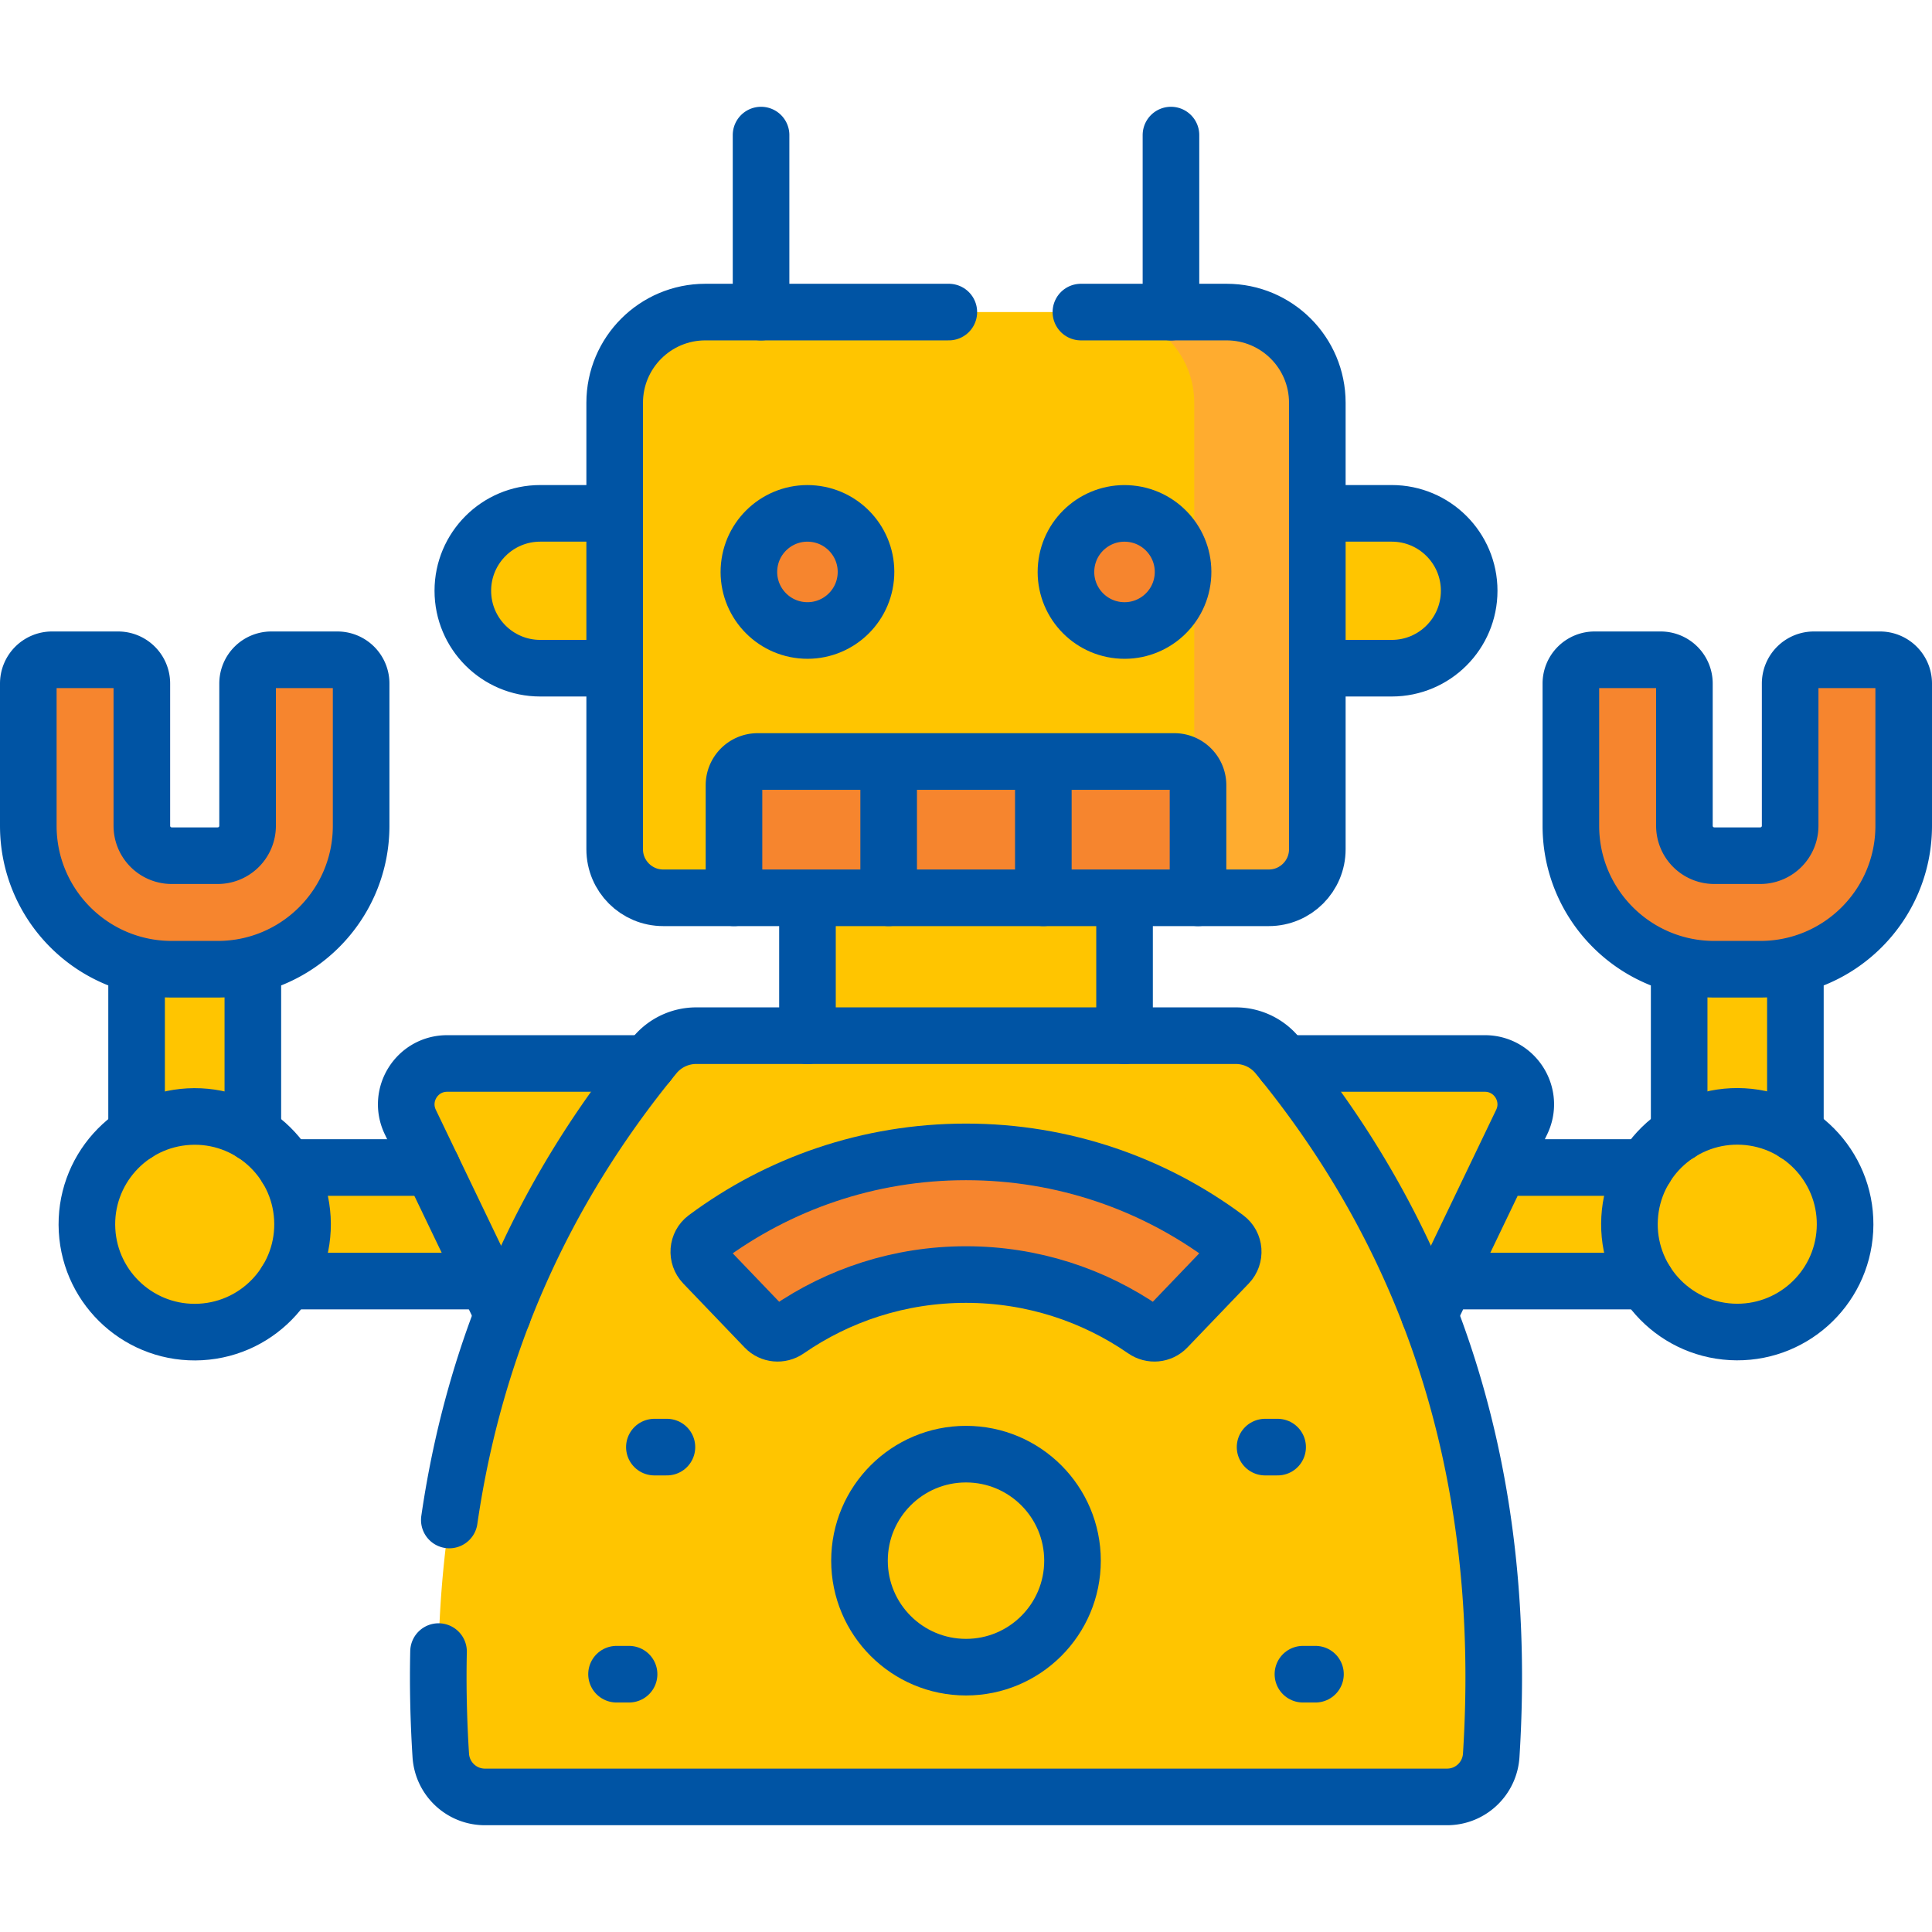 <svg xmlns="http://www.w3.org/2000/svg" version="1.1" xmlns:xlink="http://www.w3.org/1999/xlink" xmlns:svgjs="http://svgjs.com/svgjs" width="512" height="512" x="0" y="0" viewBox="0 0 512 512" style="enable-background:new 0 0 512 512" xml:space="preserve" class=""><g><path d="M56.875 309.406h122.922v30.09H56.875z" style="" fill="#ffc500" data-original="#766e6e" class=""></path><path d="M36.2 237.927h30.804v71.953H36.2z" style="" fill="#ffc500" data-original="#766e6e" class=""></path><path d="M45.508 256.856h12.188c20.991 0 38.008-17.017 38.008-38.008v-37.707a6.294 6.294 0 0 0-6.294-6.294H71.908a6.294 6.294 0 0 0-6.294 6.294v37.707a7.918 7.918 0 0 1-7.918 7.918H45.508a7.918 7.918 0 0 1-7.918-7.918v-37.707a6.294 6.294 0 0 0-6.294-6.294H13.794a6.294 6.294 0 0 0-6.294 6.294v37.707c0 20.991 17.017 38.008 38.008 38.008z" style="" fill="#f6852e" data-original="#fee97d" class=""></path><circle cx="51.602" cy="324.45" r="28.577" style="" transform="rotate(-3.17 51.603 324.455)" fill="#ffc500" data-original="#5de1c4" class=""></circle><path d="M332.203 309.406h122.922v30.09H332.203z" style="" fill="#ffc500" data-original="#766e6e" class=""></path><path d="M180.289 281.833v85.235h-38.075l-33.478-69.72c-3.451-7.187 1.787-15.515 9.76-15.515h61.793zM331.711 281.833v85.235h38.075l33.48-69.72c3.451-7.187-1.787-15.515-9.76-15.515h-61.795z" style="" fill="#ffc500" data-original="#fd8087" class=""></path><path d="M444.996 237.927H475.8v71.953h-30.804z" style="" fill="#ffc500" data-original="#766e6e" class=""></path><path d="M466.492 256.856h-12.188c-20.991 0-38.008-17.017-38.008-38.008v-37.707a6.294 6.294 0 0 1 6.294-6.294h17.502a6.294 6.294 0 0 1 6.294 6.294v37.707a7.918 7.918 0 0 0 7.918 7.918h12.188a7.918 7.918 0 0 0 7.918-7.918v-37.707a6.294 6.294 0 0 1 6.294-6.294h17.502a6.294 6.294 0 0 1 6.294 6.294v37.707c0 20.991-17.017 38.008-38.008 38.008z" style="" fill="#f6852e" data-original="#fee97d" class=""></path><circle cx="460.398" cy="324.45" r="28.577" style="" transform="rotate(-86.83 460.383 324.44)" fill="#ffc500" data-original="#5de1c4" class=""></circle><path d="M368.828 136.043h-30.545v41.036h30.545c11.331 0 20.519-9.188 20.519-20.519 0-11.331-9.187-20.517-20.519-20.517zM143.168 136.043h30.549v41.036h-30.549c-11.331 0-20.514-9.188-20.514-20.519.001-11.331 9.183-20.517 20.514-20.517z" style="" fill="#ffc500" data-original="#5de1c4" class=""></path><path d="M213.988 225.108h84.025v69.514h-84.025z" style="" fill="#ffc500" data-original="#766e6e" class=""></path><path d="M162.897 106.735v118.328c0 7.104 5.759 12.863 12.863 12.863h160.48c7.104 0 12.863-5.759 12.863-12.863V106.735c0-13.272-10.759-24.031-24.031-24.031H186.928c-13.272 0-24.031 10.759-24.031 24.031z" style="" fill="#ffc500" data-original="#fd8087" class=""></path><path d="M325.072 82.704h-32.617c13.272 0 24.031 10.76 24.031 24.031v131.19h19.754c7.104 0 12.863-5.759 12.863-12.863V106.735c0-13.271-10.759-24.031-24.031-24.031z" style="" fill="#ffac2f" data-original="#fe646f" class=""></path><circle cx="298.012" cy="151.562" r="15.518" style="" transform="rotate(-84.347 298.015 151.57)" fill="#f6852e" data-original="#fee97d" class=""></circle><circle cx="213.988" cy="151.562" r="15.518" style="" transform="rotate(-84.347 213.989 151.568)" fill="#f6852e" data-original="#fee97d" class=""></circle><path d="M194.514 208.084v29.842h122.972v-29.842a6.285 6.285 0 0 0-6.285-6.285H200.799a6.285 6.285 0 0 0-6.285 6.285z" style="" fill="#f6852e" data-original="#fee97d" class=""></path><path d="M327.486 274.466H184.514a14.285 14.285 0 0 0-11.041 5.214c-42.34 51.603-61.228 113.439-56.663 185.51.391 6.181 5.496 11.011 11.69 11.011h255c6.194 0 11.299-4.83 11.69-11.011 4.564-72.071-14.323-133.907-56.663-185.51a14.287 14.287 0 0 0-11.041-5.214z" style="" fill="#ffc500" data-original="#5de1c4" class=""></path><path d="M338.527 279.681a14.288 14.288 0 0 0-11.041-5.215h-33.223c4.273 0 8.331 1.912 11.041 5.215 42.34 51.603 61.228 113.439 56.663 185.51-.391 6.181-5.496 11.011-11.69 11.011H383.5c6.194 0 11.299-4.83 11.69-11.011 4.564-72.071-14.323-133.908-56.663-185.51z" style="" fill="#ffc500" data-original="#0ed2b3" class=""></path><path d="m325.521 334.944-16.272 16.972c-1.58 1.648-4.114 1.877-5.992.578-13.42-9.285-29.706-14.724-47.258-14.724s-33.838 5.439-47.258 14.724c-1.878 1.299-4.412 1.071-5.992-.578l-16.272-16.972c-1.912-1.995-1.675-5.233.542-6.883 19.258-14.328 43.125-22.799 68.98-22.799s49.721 8.471 68.98 22.799c2.218 1.65 2.455 4.888.542 6.883z" style="" fill="#f6852e" data-original="#fee97d" class=""></path><circle cx="256" cy="413.59" r="28.226" style="" fill="#ffc500" data-original="#fd8087" class=""></circle><path d="M310.317 82.709v-46.91M201.687 82.709v-46.91M128.977 339.499h-53.09M114.527 309.409h-38.63M36.197 300.389v-44.68M67.007 300.389v-44.68M45.508 256.856h12.188c20.991 0 38.008-17.017 38.008-38.008v-37.707a6.294 6.294 0 0 0-6.294-6.294H71.908a6.294 6.294 0 0 0-6.294 6.294v37.707a7.918 7.918 0 0 1-7.918 7.918H45.508a7.918 7.918 0 0 1-7.918-7.918v-37.707a6.294 6.294 0 0 0-6.294-6.294H13.794a6.294 6.294 0 0 0-6.294 6.294v37.707c0 20.991 17.017 38.008 38.008 38.008z" style="stroke-width:15;stroke-linecap:round;stroke-linejoin:round;stroke-miterlimit:10;" fill="none" stroke="#0054a4" stroke-width="15" stroke-linecap="round" stroke-linejoin="round" stroke-miterlimit="10" data-original="#000000" class=""></path><circle cx="51.602" cy="324.45" r="28.577" style="stroke-width:15;stroke-linecap:round;stroke-linejoin:round;stroke-miterlimit:10;" transform="rotate(-3.17 51.603 324.455)" fill="none" stroke="#0054a4" stroke-width="15" stroke-linecap="round" stroke-linejoin="round" stroke-miterlimit="10" data-original="#000000" class=""></circle><path d="M436.107 339.499h-53.08M436.097 309.409h-38.62M133.217 348.329l-24.481-50.98c-3.45-7.19 1.78-15.515 9.76-15.515h53.241M340.277 281.833h53.229c7.97 0 13.21 8.325 9.76 15.515l-24.479 50.98M444.997 300.379v-44.67M475.797 300.379v-44.67M466.492 256.856h-12.188c-20.991 0-38.008-17.017-38.008-38.008v-37.707a6.294 6.294 0 0 1 6.294-6.294h17.502a6.294 6.294 0 0 1 6.294 6.294v37.707a7.918 7.918 0 0 0 7.918 7.918h12.188a7.918 7.918 0 0 0 7.918-7.918v-37.707a6.294 6.294 0 0 1 6.294-6.294h17.502a6.294 6.294 0 0 1 6.294 6.294v37.707c0 20.991-17.017 38.008-38.008 38.008z" style="stroke-width:15;stroke-linecap:round;stroke-linejoin:round;stroke-miterlimit:10;" fill="none" stroke="#0054a4" stroke-width="15" stroke-linecap="round" stroke-linejoin="round" stroke-miterlimit="10" data-original="#000000" class=""></path><circle cx="460.398" cy="324.45" r="28.577" style="stroke-width:15;stroke-linecap:round;stroke-linejoin:round;stroke-miterlimit:10;" transform="rotate(-86.83 460.383 324.44)" fill="none" stroke="#0054a4" stroke-width="15" stroke-linecap="round" stroke-linejoin="round" stroke-miterlimit="10" data-original="#000000" class=""></circle><path d="M349.107 177.079h19.722c11.33 0 20.519-9.189 20.519-20.519 0-11.33-9.189-20.517-20.519-20.517h-19.722M162.897 177.079h-19.729c-11.33 0-20.514-9.189-20.514-20.519 0-11.33 9.184-20.517 20.514-20.517h19.729M213.987 274.469v-36.54M298.017 274.469v-36.54M251.45 82.704h-64.522c-13.272 0-24.031 10.759-24.031 24.031v118.328c0 7.104 5.759 12.863 12.863 12.863h160.48c7.104 0 12.863-5.759 12.863-12.863V106.735c0-13.272-10.759-24.031-24.031-24.031H286.45" style="stroke-width:15;stroke-linecap:round;stroke-linejoin:round;stroke-miterlimit:10;" fill="none" stroke="#0054a4" stroke-width="15" stroke-linecap="round" stroke-linejoin="round" stroke-miterlimit="10" data-original="#000000" class=""></path><circle cx="298.012" cy="151.562" r="15.518" style="stroke-width:15;stroke-linecap:round;stroke-linejoin:round;stroke-miterlimit:10;" transform="rotate(-84.347 298.015 151.57)" fill="none" stroke="#0054a4" stroke-width="15" stroke-linecap="round" stroke-linejoin="round" stroke-miterlimit="10" data-original="#000000" class=""></circle><circle cx="213.988" cy="151.562" r="15.518" style="stroke-width:15;stroke-linecap:round;stroke-linejoin:round;stroke-miterlimit:10;" transform="rotate(-84.347 213.989 151.568)" fill="none" stroke="#0054a4" stroke-width="15" stroke-linecap="round" stroke-linejoin="round" stroke-miterlimit="10" data-original="#000000" class=""></circle><path d="M317.486 237.926v-29.842a6.285 6.285 0 0 0-6.285-6.285H200.799a6.285 6.285 0 0 0-6.285 6.285v29.842M276.495 201.798v36.127M235.505 201.798v36.127M116.217 437.686c-.196 8.996.001 18.164.593 27.504.391 6.181 5.496 11.011 11.69 11.011h255c6.194 0 11.299-4.83 11.69-11.011 4.564-72.071-14.323-133.907-56.663-185.51a14.288 14.288 0 0 0-11.041-5.215H184.514a14.285 14.285 0 0 0-11.041 5.214c-29.579 36.05-47.712 77.094-54.399 123.133" style="stroke-width:15;stroke-linecap:round;stroke-linejoin:round;stroke-miterlimit:10;" fill="none" stroke="#0054a4" stroke-width="15" stroke-linecap="round" stroke-linejoin="round" stroke-miterlimit="10" data-original="#000000" class=""></path><path d="m325.521 334.944-16.272 16.972c-1.58 1.648-4.114 1.877-5.992.578-13.42-9.285-29.706-14.724-47.258-14.724s-33.838 5.439-47.258 14.724c-1.878 1.299-4.412 1.071-5.992-.578l-16.272-16.972c-1.912-1.995-1.675-5.233.542-6.883 19.258-14.328 43.125-22.799 68.98-22.799s49.721 8.471 68.98 22.799c2.218 1.65 2.455 4.888.542 6.883z" style="stroke-width:15;stroke-linecap:round;stroke-linejoin:round;stroke-miterlimit:10;" fill="none" stroke="#0054a4" stroke-width="15" stroke-linecap="round" stroke-linejoin="round" stroke-miterlimit="10" data-original="#000000" class=""></path><circle cx="256" cy="413.59" r="28.226" style="stroke-width:15;stroke-linecap:round;stroke-linejoin:round;stroke-miterlimit:10;" fill="none" stroke="#0054a4" stroke-width="15" stroke-linecap="round" stroke-linejoin="round" stroke-miterlimit="10" data-original="#000000" class=""></circle><path d="M345.289 443.679h3.324M163.387 443.679h3.324M335.259 383.5h3.325M173.416 383.5h3.325" style="stroke-width:15;stroke-linecap:round;stroke-linejoin:round;stroke-miterlimit:10;" fill="none" stroke="#0054a4" stroke-width="15" stroke-linecap="round" stroke-linejoin="round" stroke-miterlimit="10" data-original="#000000" class=""></path></g></svg>